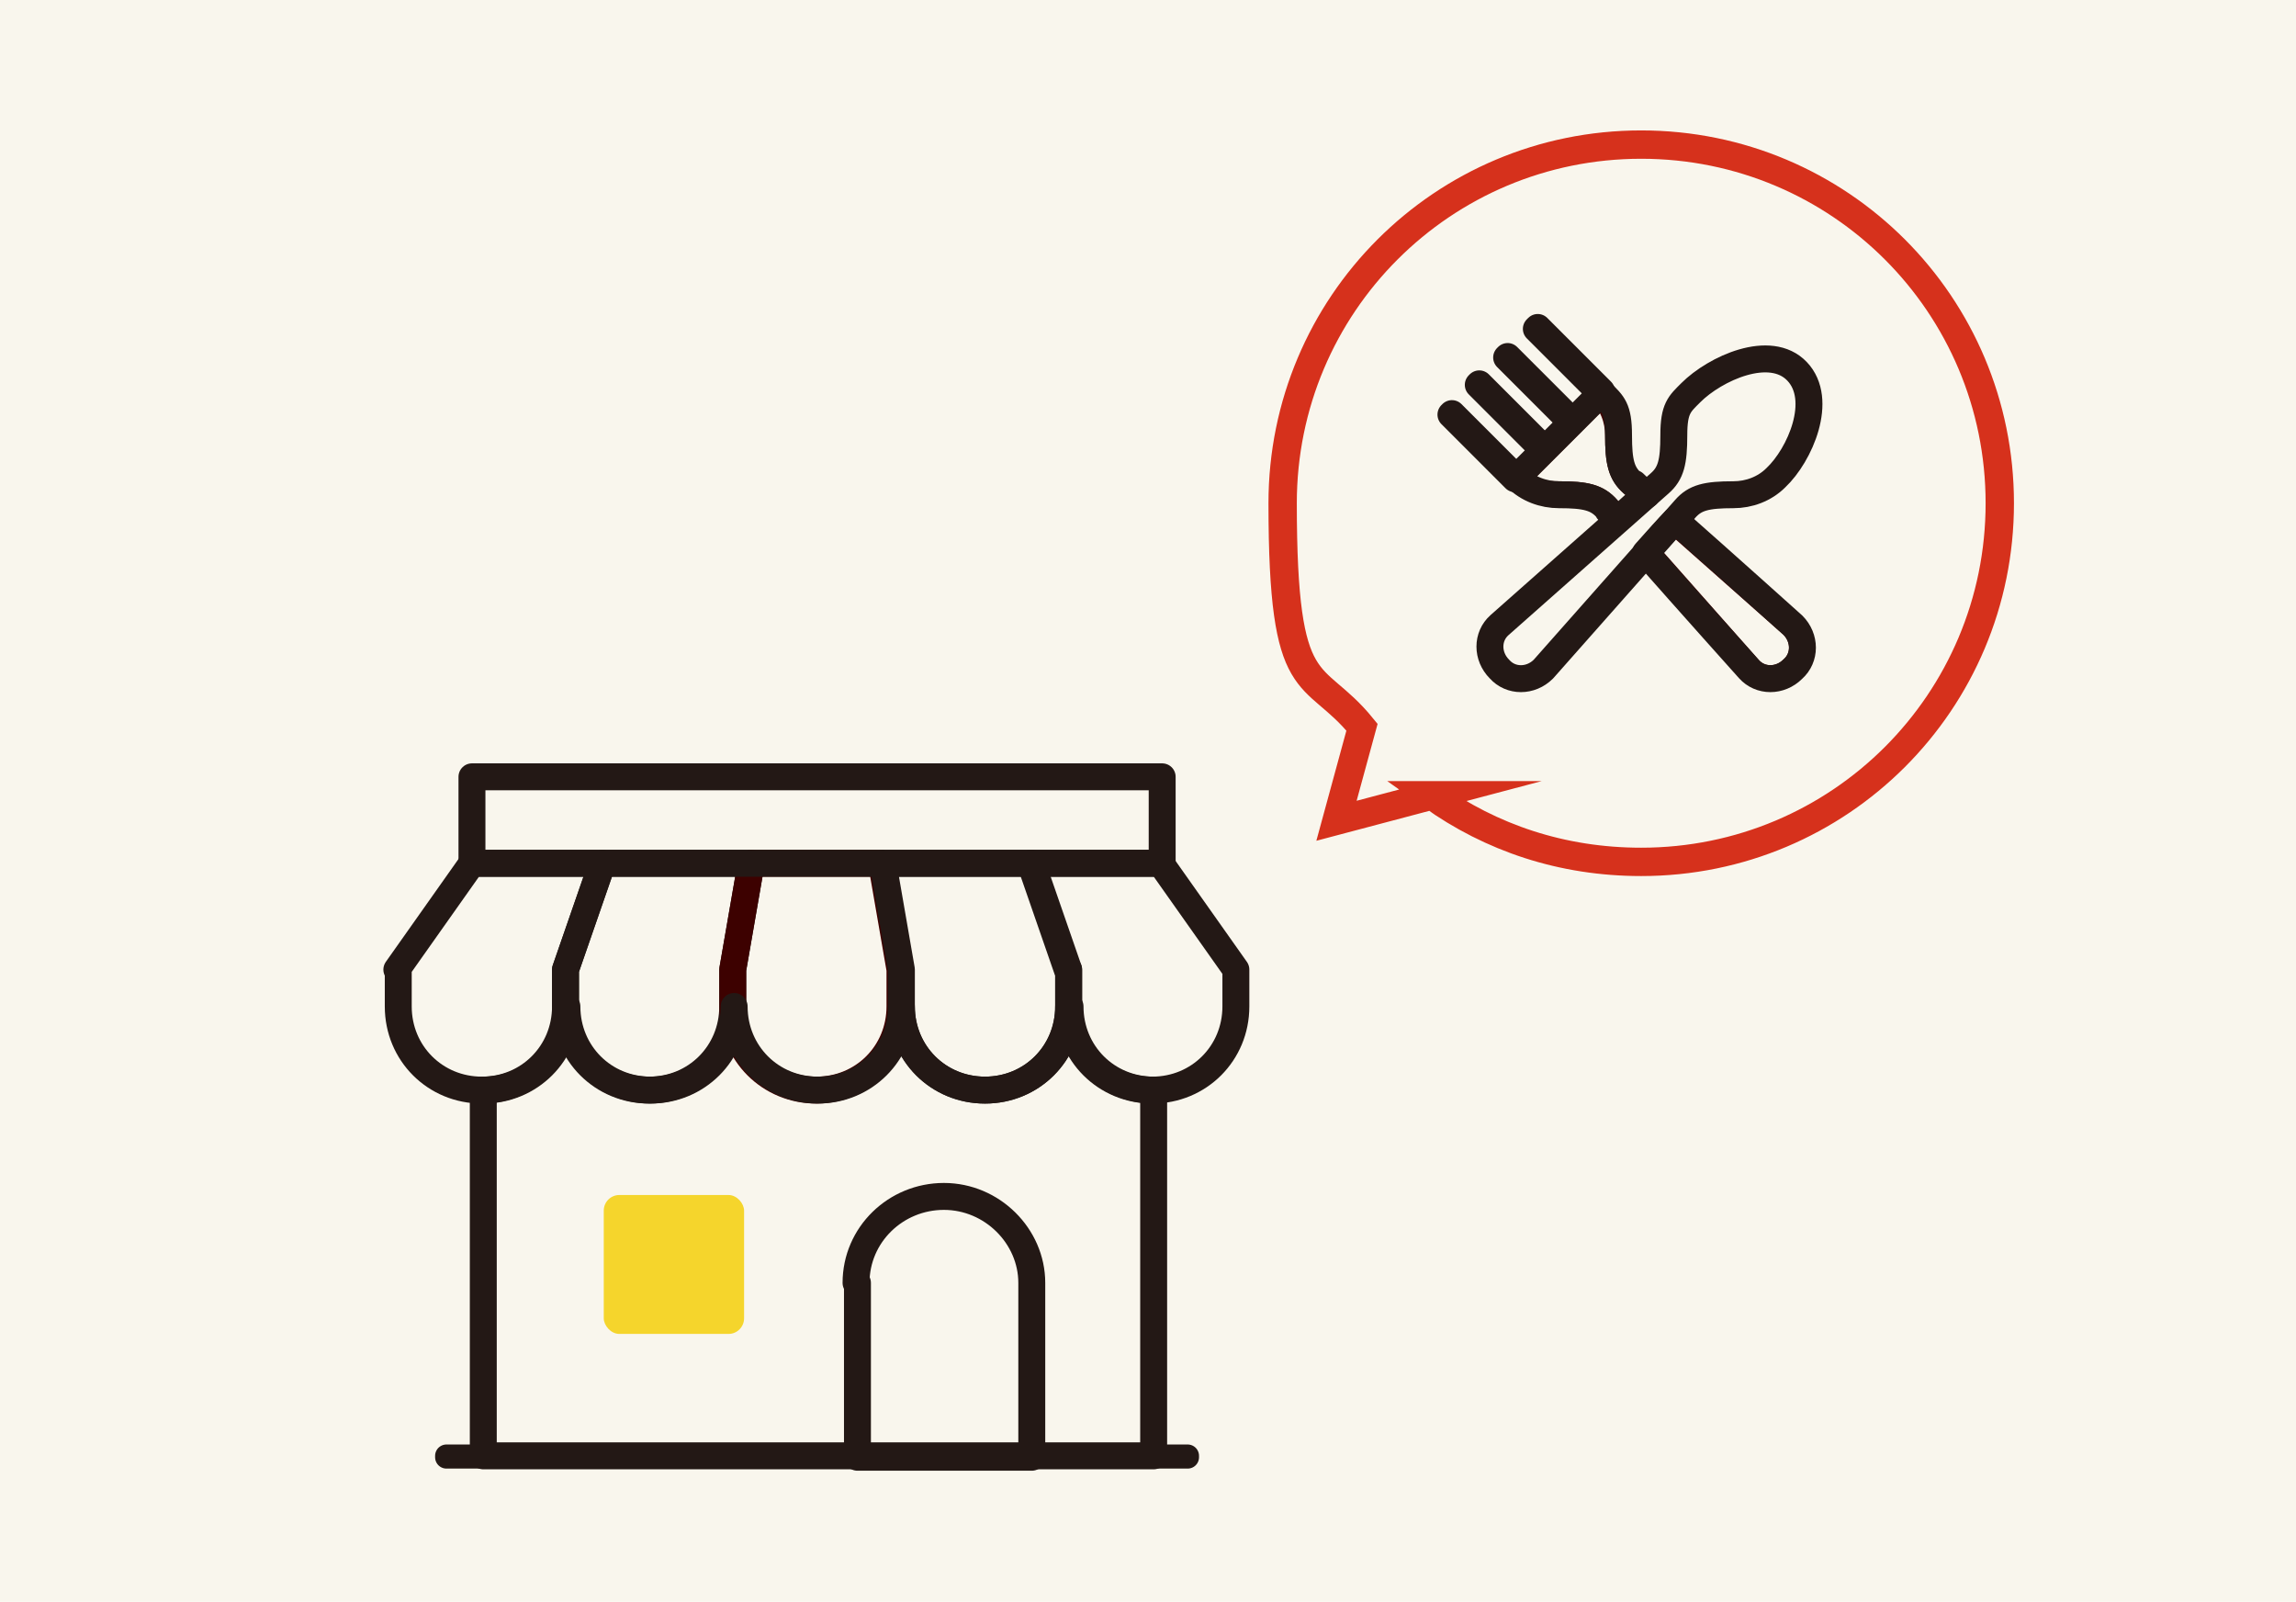 <?xml version="1.0" encoding="UTF-8"?> <svg xmlns="http://www.w3.org/2000/svg" xmlns:xlink="http://www.w3.org/1999/xlink" id="_レイヤー_2" version="1.1" viewBox="0 0 162 113"><defs><style> .st0 { stroke: #d6311c; stroke-miterlimit: 10; stroke-width: 2px; } .st0, .st1, .st2, .st3, .st4, .st5, .st6, .st7 { fill: none; } .st8 { fill: #f5d52c; } .st1 { stroke-width: 1.9px; } .st1, .st2, .st4, .st5, .st6, .st7 { stroke-linecap: round; stroke-linejoin: round; } .st1, .st2, .st4, .st6, .st7 { stroke: #231815; } .st2 { stroke-width: 1.9px; } .st4, .st5 { stroke-width: 1.9px; } .st9 { fill: #f9f6ed; } .st5 { stroke: #3d0100; } .st6 { stroke-width: 1.6px; } .st7 { stroke-width: 1.9px; } .st10 { clip-path: url(#clippath); } </style><clipPath id="clippath"><path class="st3" d="M126.5,44.1c.9.9.9,2.3,0,3.1-.9.9-2.3.9-3.1,0,0,0-4.3-4.8-7.3-8.2.8-.9,1.6-1.8,2.1-2.3,3.4,3,8.3,7.4,8.3,7.4h0ZM115.2,34.1c-.8-.7-1-1.5-1-3.4s-.4-2.2-1.2-3h0l-6,6c.8.8,1.9,1.2,3,1.2,1.9,0,2.7.2,3.4,1,0,.1.3.4.7.8.8-.7,1.5-1.4,2.1-1.8-.5-.4-.8-.7-.9-.8Z"></path></clipPath></defs><rect class="st9" width="162" height="113"></rect><g id="_デザイン"><g><path class="st4" d="M28.1,68.4v2.6c0,3.3,2.6,5.9,5.9,5.9s5.9-2.6,5.9-5.9v-2.6l2.6-7.5h-9.2s-5.3,7.5-5.3,7.5Z"></path><path class="st4" d="M39.9,68.4v2.6c0,3.3,2.6,5.9,5.9,5.9s5.9-2.6,5.9-5.9v-2.6l1.3-7.5h-10.5l-2.6,7.5h0Z"></path><path class="st5" d="M51.7,68.4v2.6c0,3.3,2.6,5.9,5.9,5.9s5.9-2.6,5.9-5.9v-2.6l-1.3-7.5h-9.2s-1.3,7.5-1.3,7.5Z"></path><path class="st4" d="M63.6,68.4v2.6c0,3.3,2.6,5.9,5.9,5.9s5.9-2.6,5.9-5.9v-2.6l-2.6-7.5h-10.5s1.3,7.5,1.3,7.5Z"></path><path class="st4" d="M75.4,68.4v2.6c0,3.3,2.6,5.9,5.9,5.9s5.9-2.6,5.9-5.9v-2.6l-5.3-7.5h-9.2s2.6,7.5,2.6,7.5Z"></path><rect class="st4" x="33.3" y="54.8" width="48.7" height="6.1"></rect><path class="st4" d="M75.4,71c0,3.3-2.6,5.9-5.9,5.9s-5.9-2.6-5.9-5.9c0,3.3-2.6,5.9-5.9,5.9s-5.9-2.6-5.9-5.9c0,3.3-2.6,5.9-5.9,5.9s-5.9-2.6-5.9-5.9c0,3.3-2.6,5.9-5.9,5.9v25.8h47.3v-25.8c-3.3,0-5.9-2.6-5.9-5.9h0Z"></path><rect class="st6" x="31.5" y="102.7" width="52.3" height=".1"></rect><path class="st4" d="M60.4,90.5c0-3.4,2.8-6.1,6.2-6.1s6.2,2.8,6.2,6.1v12.3h-12.3v-12.3Z"></path><rect class="st8" x="42.6" y="84.3" width="9.9" height="9.8" rx="1.1" ry="1.1"></rect></g><g><g class="st10"><path class="st5" d="M113,27.7h0c.8.8,1.2,1.9,1.2,3,0,1.9.2,2.7,1,3.4.8.7,11.3,10,11.3,10,.9.9.9,2.3,0,3.1-.9.9-2.3.9-3.1,0,0,0-9.3-10.5-10-11.3-.7-.8-1.5-1-3.4-1s-2.2-.4-3-1.2h0s6-6,6-6h0Z"></path></g><path class="st4" d="M126.5,44.1c.9.9.9,2.3,0,3.1-.9.9-2.3.9-3.1,0,0,0-4.3-4.8-7.3-8.2.8-.9,1.6-1.8,2.1-2.3,3.4,3,8.3,7.4,8.3,7.4,0,0,0,0,0,0ZM115.2,34.1c-.8-.7-1-1.5-1-3.4s-.4-2.2-1.2-3h0l-6,6c.8.8,1.9,1.2,3,1.2,1.9,0,2.7.2,3.4,1,0,.1.3.4.7.8.8-.7,1.5-1.4,2.1-1.8-.5-.4-.8-.7-.9-.8h0s0,0,0,0Z"></path><rect class="st1" x="104.6" y="28.3" width=".1" height="6.4" transform="translate(8.4 83.2) rotate(-45)"></rect><polygon class="st4" points="112.9 27.7 108.4 23.2 108.5 23.1 113 27.6 112.9 27.7"></polygon><rect class="st7" x="108.6" y="24.2" width=".1" height="6.4" transform="translate(12.4 84.9) rotate(-45)"></rect><rect class="st2" x="106.6" y="26.2" width=".1" height="6.4" transform="translate(10.4 84) rotate(-45)"></rect><path class="st4" d="M119.3,27.7c1.7-1.7,5.6-3.5,7.5-1.5s.2,5.9-1.5,7.5h0c-.8.8-1.9,1.2-3,1.2-1.9,0-2.7.2-3.4,1-.7.8-10,11.3-10,11.3-.9.9-2.3.9-3.1,0-.9-.9-.9-2.3,0-3.1,0,0,10.5-9.3,11.3-10,.8-.7,1-1.5,1-3.4s.4-2.2,1.2-3h0s0,0,0,0h0Z"></path><path class="st0" d="M101,56.1c4.2,3,9.2,4.7,14.8,4.7,14,0,25.3-11.3,25.3-25.3s-11.3-25.3-25.3-25.3-25.3,11.3-25.3,25.3,2.1,11.5,5.6,15.8l-1.8,6.6,6.8-1.8h0Z"></path></g></g></svg> 